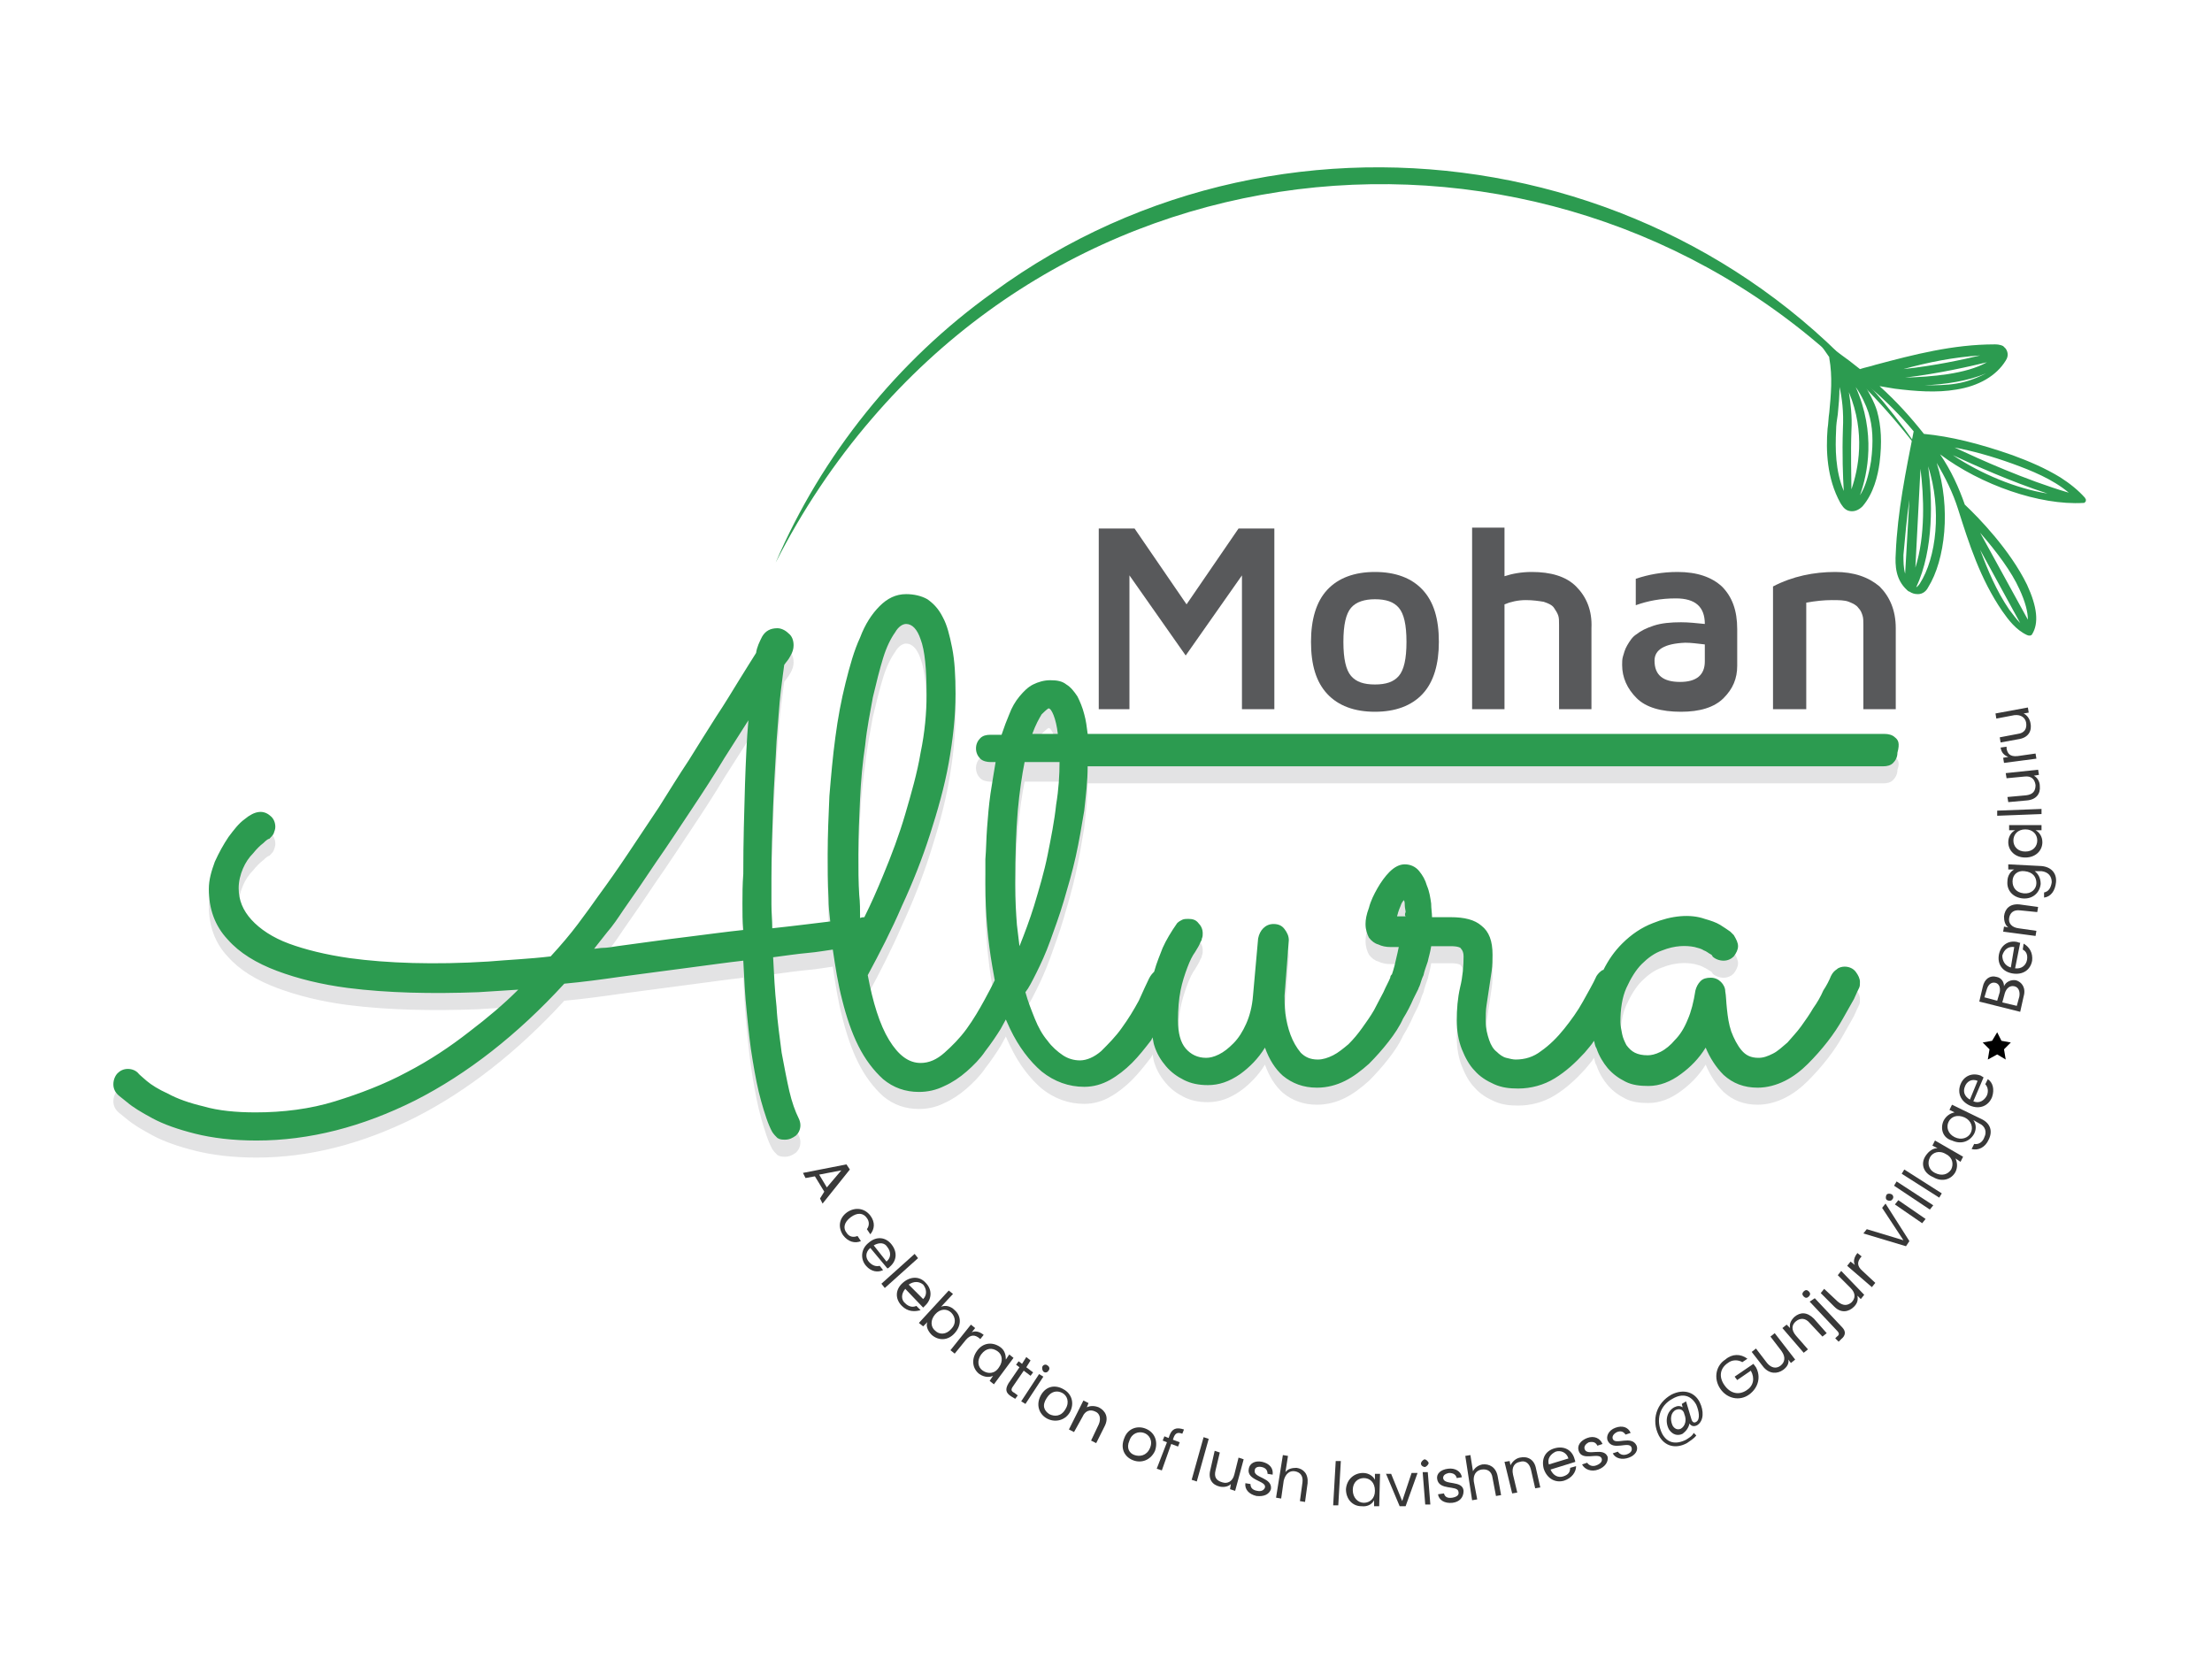 <svg xmlns="http://www.w3.org/2000/svg" xmlns:xlink="http://www.w3.org/1999/xlink" id="Layer_1" x="0px" y="0px" viewBox="0 0 259.5 194.6" style="enable-background:new 0 0 259.5 194.6;" xml:space="preserve"><style type="text/css">	.st0{fill:#383838;}	.st1{fill:#58595B;}	.st2{fill:#2C9B50;}	.st3{opacity:0.26;fill:#939598;}</style><g>	<g>		<g>			<path class="st0" d="M96.7,139.8l-1.1-1.8l-1.1,0.2l-0.3-0.6l5.1-1l0.4,0.6l-3.2,4l-0.3-0.6L96.7,139.8z M98.7,137.3l-2.6,0.5    l0.9,1.5L98.7,137.3z"></path>			<path class="st0" d="M102.1,142.6c0.6,0.8,0.5,1.6,0,2.2l-0.4-0.6c0.3-0.4,0.3-0.9,0-1.3c-0.4-0.6-1.1-0.7-1.9-0.1    c-0.8,0.6-0.9,1.3-0.5,1.8c0.3,0.5,0.8,0.6,1.3,0.4l0.4,0.6c-0.7,0.3-1.5,0.1-2.1-0.7c-0.6-0.9-0.5-2,0.5-2.7    C100.3,141.6,101.4,141.7,102.1,142.6z"></path>			<path class="st0" d="M101.6,148.5c-0.7-0.8-0.6-2,0.3-2.7c0.9-0.8,2-0.7,2.7,0.2c0.7,0.9,0.6,1.9-0.2,2.6    c-0.1,0.1-0.2,0.2-0.3,0.2l-2-2.4c-0.6,0.5-0.6,1.2-0.1,1.7c0.4,0.4,0.8,0.5,1.2,0.4l0.4,0.5C103,149.3,102.2,149.2,101.6,148.5z     M102.5,146.1l1.5,1.9c0.6-0.5,0.5-1.2,0.1-1.7C103.8,145.8,103.2,145.7,102.5,146.1z"></path>			<path class="st0" d="M107.3,147.1l0.4,0.5l-3.9,3.5l-0.4-0.5L107.3,147.1z"></path>			<path class="st0" d="M105.8,153.2c-0.8-0.8-0.8-1.9,0.1-2.7c0.9-0.8,2-0.8,2.7,0c0.8,0.8,0.7,1.9,0,2.6c-0.1,0.1-0.2,0.2-0.3,0.3    l-2.1-2.2c-0.5,0.6-0.5,1.3,0,1.7c0.4,0.4,0.9,0.5,1.3,0.3l0.5,0.5C107.3,153.9,106.5,153.9,105.8,153.2z M106.6,150.7l1.7,1.7    c0.5-0.5,0.4-1.2,0-1.7C107.8,150.3,107.2,150.3,106.6,150.7z"></path>			<path class="st0" d="M112,153.7c0.8,0.7,0.8,1.8,0,2.7c-0.8,0.9-1.9,0.9-2.7,0.2c-0.5-0.5-0.7-1.1-0.5-1.5l-0.5,0.5l-0.5-0.4    l3.5-3.8l0.5,0.4l-1.4,1.5C110.9,153.1,111.5,153.2,112,153.7z M111.6,154c-0.5-0.5-1.3-0.5-1.9,0.2c-0.6,0.7-0.5,1.5,0,1.9    c0.5,0.5,1.3,0.5,1.9-0.2C112.2,155.3,112.1,154.5,111.6,154z"></path>			<path class="st0" d="M112,158.8l-0.5-0.4l2.4-3l0.5,0.4l-0.4,0.5c0.4-0.2,0.9-0.1,1.4,0.3l-0.4,0.5l-0.1-0.1    c-0.5-0.4-1-0.5-1.6,0.2L112,158.8z"></path>			<path class="st0" d="M117.3,158c0.6,0.4,0.7,1,0.7,1.5l0.4-0.6l0.5,0.4l-2.3,3.1l-0.5-0.4l0.4-0.6c-0.4,0.2-1,0.2-1.6-0.2    c-0.8-0.6-1-1.7-0.3-2.7C115.3,157.5,116.4,157.4,117.3,158z M117,158.5c-0.6-0.4-1.3-0.4-1.9,0.4c-0.5,0.7-0.4,1.5,0.2,1.9    c0.6,0.4,1.4,0.4,1.9-0.4C117.7,159.7,117.6,158.9,117,158.5z"></path>			<path class="st0" d="M119.6,160.4l-0.4-0.3l0.3-0.4l0.4,0.3l0.5-0.8l0.5,0.4l-0.5,0.8l0.8,0.6l-0.3,0.4l-0.8-0.6l-1.3,1.9    c-0.2,0.3-0.2,0.5,0.2,0.7l0.4,0.3l-0.3,0.4l-0.5-0.3c-0.6-0.4-0.7-0.8-0.3-1.5L119.6,160.4z"></path>			<path class="st0" d="M121.9,161.2l0.5,0.3l-2.1,3.2l-0.5-0.3L121.9,161.2z M122.3,160.3c0.1-0.2,0.4-0.3,0.6-0.1    c0.2,0.1,0.3,0.4,0.1,0.6c-0.1,0.2-0.4,0.3-0.6,0.1C122.3,160.8,122.2,160.5,122.3,160.3z"></path>			<path class="st0" d="M122.8,166.4c-0.9-0.5-1.3-1.6-0.7-2.7c0.6-1.1,1.7-1.3,2.7-0.7c0.9,0.5,1.3,1.6,0.7,2.7    C124.9,166.7,123.7,166.9,122.8,166.4z M123.1,165.9c0.6,0.3,1.4,0.3,1.9-0.6c0.5-0.8,0.2-1.6-0.4-1.9c-0.6-0.3-1.3-0.2-1.8,0.6    C122.2,164.9,122.5,165.5,123.1,165.9z"></path>			<path class="st0" d="M128.9,167.1c0.3-0.7,0.1-1.3-0.4-1.5c-0.6-0.3-1.2-0.1-1.5,0.6L126,168l-0.6-0.3l1.7-3.4l0.6,0.3l-0.2,0.5    c0.4-0.2,0.9-0.2,1.4,0c0.8,0.4,1.2,1.2,0.7,2.2l-1,2l-0.6-0.3L128.9,167.1z"></path>			<path class="st0" d="M132.9,171.3c-1-0.4-1.5-1.4-1-2.6c0.4-1.1,1.5-1.5,2.5-1.1c1,0.4,1.5,1.4,1.1,2.6    C135,171.3,133.9,171.7,132.9,171.3z M133.1,170.7c0.6,0.2,1.4,0.1,1.8-0.8c0.4-0.9-0.1-1.6-0.7-1.8c-0.6-0.2-1.4,0-1.7,0.9    C132.1,169.9,132.5,170.5,133.1,170.7z"></path>			<path class="st0" d="M136.9,169.2l-0.5-0.2l0.2-0.5l0.5,0.2l0.1-0.3c0.3-0.8,0.8-1,1.7-0.7l-0.2,0.5c-0.5-0.2-0.8-0.1-1,0.4    l-0.1,0.3l0.8,0.3l-0.2,0.5l-0.8-0.3l-1.1,3.1l-0.6-0.2L136.9,169.2z"></path>			<path class="st0" d="M141.2,168.6l0.6,0.2l-1.4,5l-0.6-0.2L141.2,168.6z"></path>			<path class="st0" d="M144.9,174.9l-0.6-0.2l0.1-0.6c-0.3,0.3-0.8,0.4-1.3,0.3c-0.9-0.2-1.4-0.9-1.1-2l0.5-2.2l0.6,0.2l-0.5,2.1    c-0.2,0.8,0.1,1.2,0.8,1.4c0.6,0.2,1.2-0.1,1.4-0.9l0.5-2l0.6,0.2L144.9,174.9z"></path>			<path class="st0" d="M147.4,175.5c-0.9-0.2-1.4-0.8-1.3-1.5l0.6,0.1c0,0.4,0.2,0.7,0.8,0.8c0.5,0.1,0.8-0.1,0.9-0.4    c0.2-0.8-2.2-0.8-1.9-2.2c0.1-0.6,0.7-1,1.6-0.8c0.8,0.2,1.3,0.7,1.2,1.5l-0.6-0.1c0-0.4-0.2-0.7-0.7-0.8    c-0.5-0.1-0.8,0.1-0.8,0.4c-0.2,0.9,2.1,0.8,1.9,2.2C148.9,175.3,148.3,175.6,147.4,175.5z"></path>			<path class="st0" d="M150.5,170.7l0.6,0.1l-0.3,1.9c0.3-0.4,0.8-0.5,1.3-0.5c0.8,0.1,1.4,0.7,1.3,1.8l-0.3,2.2l-0.6-0.1l0.3-2.2    c0.1-0.8-0.3-1.2-0.9-1.3c-0.6-0.1-1.1,0.3-1.3,1.1l-0.3,2.1l-0.6-0.1L150.5,170.7z"></path>			<path class="st0" d="M156.7,171.4l0.6,0l-0.3,5.2l-0.6,0L156.7,171.4z"></path>			<path class="st0" d="M159.9,172.8c0.7,0,1.2,0.4,1.4,0.8l0-0.7l0.6,0l-0.1,3.8l-0.6,0l0-0.7c-0.2,0.4-0.7,0.8-1.5,0.7    c-1,0-1.8-0.8-1.8-2C158,173.5,158.9,172.8,159.9,172.8z M160,173.4c-0.7,0-1.3,0.5-1.3,1.4c0,0.9,0.6,1.5,1.3,1.5    c0.7,0,1.3-0.5,1.3-1.4C161.3,173.9,160.7,173.4,160,173.4z"></path>			<path class="st0" d="M163.2,172.9l1.3,3.2l1.1-3.3l0.7,0l-1.4,3.9l-0.7,0l-1.6-3.8L163.2,172.9z"></path>			<path class="st0" d="M166.7,171.7c0-0.2,0.2-0.4,0.4-0.5c0.2,0,0.4,0.2,0.5,0.4c0,0.2-0.2,0.4-0.4,0.5    C166.9,172.1,166.7,171.9,166.7,171.7z M166.9,172.7l0.6,0l0.3,3.8l-0.6,0L166.9,172.7z"></path>			<path class="st0" d="M170.4,176.3c-0.9,0.1-1.6-0.3-1.7-1l0.7-0.1c0.1,0.4,0.4,0.6,1,0.5c0.5-0.1,0.8-0.3,0.7-0.7    c-0.1-0.8-2.3-0.1-2.5-1.5c-0.1-0.6,0.4-1.1,1.3-1.2c0.8-0.1,1.5,0.3,1.6,1l-0.6,0.1c-0.1-0.4-0.4-0.6-0.9-0.6    c-0.5,0.1-0.7,0.3-0.7,0.6c0.1,0.9,2.3,0.2,2.4,1.5C171.7,175.7,171.2,176.2,170.4,176.3z"></path>			<path class="st0" d="M171.9,170.8l0.6-0.1l0.3,1.9c0.2-0.4,0.6-0.7,1.1-0.8c0.8-0.1,1.6,0.3,1.8,1.4l0.4,2.2l-0.6,0.1l-0.4-2.1    c-0.1-0.8-0.6-1.1-1.3-1c-0.6,0.1-1,0.6-0.9,1.4l0.4,2.1l-0.6,0.1L171.9,170.8z"></path>			<path class="st0" d="M179.6,172.4c-0.2-0.8-0.7-1.1-1.3-0.9c-0.6,0.1-1,0.6-0.8,1.5l0.5,2.1l-0.6,0.1l-0.9-3.7l0.6-0.1l0.1,0.5    c0.2-0.4,0.6-0.8,1.1-0.9c0.9-0.2,1.7,0.2,1.9,1.3l0.5,2.2l-0.6,0.1L179.6,172.4z"></path>			<path class="st0" d="M183.5,173.7c-1,0.3-2-0.2-2.4-1.4c-0.3-1.2,0.2-2.1,1.3-2.4c1.1-0.3,2,0.2,2.3,1.2c0,0.1,0.1,0.2,0.1,0.4    l-2.9,0.9c0.3,0.7,0.9,1,1.5,0.8c0.6-0.2,0.8-0.5,0.8-1l0.7-0.2C184.9,172.7,184.4,173.4,183.5,173.7z M181.7,171.8l2.3-0.7    c-0.2-0.7-0.9-1-1.5-0.8C181.9,170.6,181.5,171.1,181.7,171.8z"></path>			<path class="st0" d="M187.5,172.4c-0.8,0.3-1.6,0-1.9-0.6l0.6-0.2c0.2,0.3,0.6,0.5,1.1,0.3c0.5-0.2,0.7-0.5,0.6-0.8    c-0.3-0.8-2.3,0.4-2.7-0.9c-0.2-0.6,0.2-1.2,1-1.5c0.8-0.3,1.5,0,1.8,0.7l-0.6,0.2c-0.2-0.4-0.5-0.5-1-0.4    c-0.4,0.2-0.6,0.5-0.5,0.8c0.3,0.9,2.2-0.3,2.7,0.9C188.7,171.5,188.3,172.1,187.5,172.4z"></path>			<path class="st0" d="M191.1,171c-0.8,0.3-1.6,0.1-1.9-0.5l0.6-0.2c0.2,0.3,0.6,0.5,1.1,0.3c0.5-0.2,0.6-0.5,0.5-0.8    c-0.3-0.8-2.2,0.5-2.8-0.8c-0.2-0.5,0.1-1.2,0.9-1.5c0.8-0.3,1.5-0.1,1.8,0.6l-0.6,0.2c-0.2-0.3-0.5-0.5-1-0.3    c-0.4,0.2-0.6,0.5-0.5,0.8c0.3,0.8,2.2-0.5,2.8,0.8C192.2,170.1,191.9,170.7,191.1,171z"></path>			<path class="st0" d="M198.2,167c-0.1,0.5-0.4,0.9-0.8,1.2c-0.6,0.3-1.2,0.1-1.6-0.5c-0.5-0.9-0.3-2.1,0.6-2.6    c0.4-0.2,0.7-0.2,1,0l-0.1-0.4l0.5-0.3l0.6,2c0.1,0.4,0.3,0.6,0.6,0.4c0.5-0.3,0.3-1.3,0-2c-0.6-1.1-1.6-1.4-2.8-0.7    c-1.5,0.8-2,2.5-1.2,4.1c0.6,1.1,1.6,1.3,2.8,0.7c0.3-0.2,0.7-0.4,0.9-0.8l0.3,0.3c-0.3,0.4-0.7,0.6-1.1,0.9    c-1.3,0.7-2.6,0.4-3.3-0.9c-0.9-1.8-0.3-3.8,1.5-4.8c1.4-0.7,2.7-0.3,3.3,0.9c0.5,1,0.5,2.2-0.3,2.7    C198.7,167.4,198.4,167.3,198.2,167z M196.6,165.4c-0.6,0.3-0.7,1.1-0.4,1.8c0.2,0.4,0.6,0.6,1,0.4c0.5-0.3,0.7-1,0.4-1.7    C197.5,165.4,197.1,165.2,196.6,165.4z"></path>			<path class="st0" d="M205,159.4l-0.6,0.4c-0.5-0.3-1.2-0.3-1.7,0.1c-0.9,0.6-1.1,1.6-0.4,2.6c0.7,1,1.7,1.2,2.6,0.6    c0.8-0.5,1-1.4,0.5-2.3l-1.6,1.1l-0.3-0.4l2.2-1.5l0.3,0.4c0.6,1.1,0.3,2.4-0.8,3.2c-1.1,0.8-2.6,0.5-3.4-0.7    c-0.8-1.2-0.5-2.7,0.6-3.4C203.2,158.8,204.2,158.8,205,159.4z"></path>			<path class="st0" d="M210.6,159.5l-0.5,0.4l-0.3-0.4c0.1,0.5-0.2,0.9-0.6,1.2c-0.7,0.5-1.6,0.5-2.3-0.3l-1.4-1.8l0.5-0.4l1.3,1.7    c0.5,0.6,1.1,0.7,1.6,0.3c0.5-0.4,0.6-1,0.1-1.7l-1.3-1.7l0.5-0.4L210.6,159.5z"></path>			<path class="st0" d="M212.3,155.2c-0.5-0.6-1.1-0.6-1.6-0.2c-0.5,0.4-0.6,1,0,1.7l1.4,1.6l-0.5,0.4l-2.5-2.9l0.5-0.4l0.4,0.4    c-0.1-0.5,0.1-0.9,0.5-1.3c0.7-0.6,1.5-0.6,2.3,0.2l1.5,1.7l-0.5,0.4L212.3,155.2z"></path>			<path class="st0" d="M211.6,152.1c-0.2-0.2-0.2-0.4,0-0.6c0.2-0.2,0.4-0.2,0.6,0c0.2,0.2,0.2,0.4,0,0.6    C212,152.3,211.8,152.3,211.6,152.1z M212.9,152.3l3.2,3.4c0.5,0.5,0.4,1-0.1,1.4l-0.3,0.3l-0.4-0.4l0.2-0.2    c0.3-0.2,0.3-0.4,0-0.7l-3.2-3.4L212.9,152.3z"></path>			<path class="st0" d="M218.7,151.9l-0.4,0.5l-0.4-0.4c0.1,0.5,0,0.9-0.4,1.3c-0.6,0.6-1.5,0.8-2.3,0l-1.6-1.6l0.4-0.5l1.6,1.5    c0.6,0.5,1.1,0.5,1.6,0.1c0.5-0.5,0.5-1.1-0.1-1.7l-1.5-1.5l0.4-0.5L218.7,151.9z"></path>			<path class="st0" d="M220,150.5l-0.4,0.5l-2.9-2.5l0.4-0.5l0.5,0.4c-0.2-0.4-0.1-0.9,0.3-1.4l0.5,0.4l-0.1,0.1    c-0.4,0.5-0.5,1,0.2,1.6L220,150.5z"></path>			<path class="st0" d="M220.8,141.7l0.4-0.5l2.8,4.4l-0.4,0.6l-5-1.5l0.4-0.5l4.3,1.3L220.8,141.7z"></path>			<path class="st0" d="M221.4,140.8c-0.2-0.1-0.2-0.4-0.1-0.6c0.1-0.2,0.4-0.2,0.6-0.1c0.2,0.1,0.3,0.4,0.1,0.6    C221.9,140.9,221.6,140.9,221.4,140.8z M222.3,141.3l0.4-0.5l3.2,2.2l-0.4,0.5L222.3,141.3z"></path>			<path class="st0" d="M222.2,139.1l0.3-0.5l4.3,2.8l-0.4,0.5L222.2,139.1z"></path>			<path class="st0" d="M223.1,137.7l0.3-0.5l4.4,2.8l-0.3,0.5L223.1,137.7z"></path>			<path class="st0" d="M225.9,135.6c0.4-0.6,0.9-0.9,1.4-0.9l-0.6-0.3l0.3-0.6l3.3,1.9l-0.3,0.6l-0.6-0.4c0.2,0.4,0.3,1,0,1.6    c-0.5,0.9-1.6,1.2-2.6,0.6C225.6,137.6,225.3,136.5,225.9,135.6z M226.4,135.8c-0.3,0.6-0.2,1.4,0.6,1.8c0.8,0.4,1.5,0.2,1.9-0.4    c0.3-0.6,0.2-1.4-0.6-1.8C227.5,134.9,226.7,135.2,226.4,135.8z"></path>			<path class="st0" d="M228,131.5c0.3-0.6,0.8-0.9,1.3-1l-0.6-0.3l0.3-0.6l3.5,1.7c1,0.5,1.3,1.4,0.8,2.4c-0.4,0.9-1.2,1.3-2,1.1    l0.3-0.6c0.5,0.1,1-0.2,1.2-0.8c0.3-0.6,0.1-1.3-0.6-1.6l-0.7-0.4c0.3,0.4,0.4,1,0.1,1.6c-0.5,0.9-1.5,1.3-2.6,0.8    C227.9,133.5,227.6,132.4,228,131.5z M228.6,131.6c-0.3,0.6-0.1,1.4,0.7,1.8c0.8,0.4,1.6,0.1,1.9-0.5c0.3-0.6,0.1-1.4-0.7-1.8    C229.6,130.7,228.9,131,228.6,131.6z"></path>			<path class="st0" d="M233.7,128.7c-0.4,1-1.4,1.5-2.6,1c-1.1-0.5-1.5-1.5-1.1-2.5c0.4-1,1.4-1.4,2.4-1c0.1,0.1,0.2,0.1,0.3,0.2    l-1.2,2.8c0.7,0.3,1.3-0.1,1.6-0.7c0.2-0.5,0.1-1-0.2-1.3l0.3-0.6C233.8,127,234,127.8,233.7,128.7z M231.1,129l0.9-2.2    c-0.7-0.3-1.3,0.1-1.5,0.7C230.3,128,230.4,128.6,231.1,129z"></path>			<path class="st0" d="M237.4,116.9l-0.4,1.8l-4.8-1.2l0.4-1.7c0.2-1,0.9-1.4,1.6-1.2c0.6,0.1,0.9,0.6,0.9,1.1    c0.2-0.5,0.8-0.8,1.4-0.7C237.2,115.2,237.7,115.9,237.4,116.9z M233.1,116l-0.3,1l1.5,0.4l0.3-1c0.1-0.6-0.1-1-0.5-1.1    C233.7,115.2,233.3,115.4,233.1,116z M235.2,116.5l-0.3,1.1l1.7,0.4l0.3-1.1c0.1-0.6-0.1-1.1-0.6-1.2    C235.8,115.6,235.4,115.9,235.2,116.5z"></path>			<path class="st0" d="M238.4,112.7c-0.2,1.1-1.1,1.7-2.3,1.5c-1.2-0.2-1.8-1.1-1.6-2.2c0.2-1.1,1.1-1.7,2.1-1.5    c0.1,0,0.2,0.1,0.4,0.1l-0.6,3c0.8,0.1,1.3-0.4,1.4-1c0.1-0.6-0.1-1-0.5-1.2l0.1-0.7C238.1,111.1,238.5,111.8,238.4,112.7z     M235.9,113.5l0.4-2.4c-0.7-0.1-1.2,0.3-1.4,1C234.9,112.7,235.2,113.3,235.9,113.5z"></path>			<path class="st0" d="M237,106.8c-0.8-0.1-1.2,0.3-1.3,0.9c-0.1,0.6,0.3,1.1,1.1,1.2l2.1,0.3l-0.1,0.6l-3.8-0.5l0.1-0.6l0.5,0.1    c-0.4-0.3-0.5-0.8-0.5-1.3c0.1-0.9,0.7-1.5,1.8-1.4l2.2,0.3l-0.1,0.6L237,106.8z"></path>			<path class="st0" d="M235.5,103.4c0-0.7,0.4-1.2,0.8-1.4l-0.7,0l0-0.6l3.9,0.2c1.1,0.1,1.8,0.8,1.7,1.9c-0.1,1-0.6,1.7-1.4,1.8    l0-0.6c0.5-0.1,0.8-0.5,0.9-1.2c0-0.7-0.4-1.2-1.2-1.3l-0.8,0c0.4,0.3,0.7,0.8,0.7,1.5c-0.1,1-0.9,1.8-2.1,1.7    C236.2,105.3,235.4,104.5,235.5,103.4z M236.1,103.4c0,0.7,0.4,1.3,1.3,1.4c0.9,0.1,1.5-0.5,1.5-1.2c0-0.7-0.4-1.3-1.4-1.4    C236.7,102.1,236.1,102.6,236.1,103.4z"></path>			<path class="st0" d="M235.6,98.8c0-0.7,0.4-1.2,0.8-1.4l-0.7,0l0-0.6l3.8,0l0,0.6l-0.7,0c0.4,0.2,0.8,0.7,0.8,1.4    c0,1-0.8,1.8-2,1.8C236.4,100.6,235.6,99.8,235.6,98.8z M236.2,98.6c0,0.7,0.5,1.3,1.4,1.3c0.9,0,1.4-0.6,1.4-1.3    c0-0.7-0.5-1.3-1.4-1.3C236.7,97.3,236.2,97.9,236.2,98.6z"></path>			<path class="st0" d="M234.3,95.7l0-0.6l5.2-0.2l0,0.6L234.3,95.7z"></path>			<path class="st0" d="M239.1,90.3l0.1,0.6l-0.6,0.1c0.4,0.2,0.7,0.7,0.7,1.2c0.1,0.9-0.4,1.6-1.5,1.7l-2.2,0.2l-0.1-0.6l2.2-0.2    c0.8-0.1,1.1-0.5,1.1-1.2c-0.1-0.7-0.5-1.1-1.3-1l-2.1,0.2l-0.1-0.6L239.1,90.3z"></path>			<path class="st0" d="M238.8,88.4l0.1,0.6l-3.8,0.5l-0.1-0.6l0.6-0.1c-0.5-0.2-0.8-0.5-0.9-1.1l0.7-0.1l0,0.2    c0.1,0.6,0.4,1,1.3,0.9L238.8,88.4z"></path>			<path class="st0" d="M237.9,83l0.1,0.6l-0.6,0.1c0.4,0.2,0.7,0.6,0.8,1.1c0.2,0.9-0.2,1.7-1.3,1.9l-2.2,0.4l-0.1-0.6l2.1-0.4    c0.8-0.1,1.1-0.6,1-1.3c-0.1-0.6-0.6-1-1.4-0.9l-2.1,0.4l-0.1-0.6L237.9,83z"></path>		</g>		<g>			<path class="st1" d="M128.9,83.2V62h4.2l6.1,8.9l6.1-8.9h4.2v21.2h-3.8V67.5l-6.6,9.4l-6.6-9.4v15.7H128.9z"></path>			<path class="st1" d="M155.7,81.4c-1.3-1.4-1.9-3.4-1.9-6.1c0-2.6,0.6-4.7,1.9-6.1c1.3-1.4,3.2-2.1,5.6-2.1c2.4,0,4.3,0.7,5.6,2.1    c1.3,1.4,1.9,3.4,1.9,6.1c0,2.6-0.6,4.7-1.9,6.1c-1.3,1.4-3.2,2.1-5.6,2.1C158.9,83.5,157,82.8,155.7,81.4z M158.5,71.3    c-0.6,0.7-0.9,2-0.9,4c0,2,0.3,3.3,0.9,4c0.6,0.7,1.5,1,2.8,1c1.3,0,2.2-0.3,2.8-1c0.6-0.7,0.9-2,0.9-4c0-2-0.3-3.3-0.9-4    c-0.6-0.7-1.5-1-2.8-1C160.1,70.3,159.1,70.6,158.5,71.3z"></path>			<g>				<path class="st1" d="M184.9,68.8c-1.2-1.2-3-1.7-5.2-1.7c-1.2,0-2.3,0.2-3.2,0.5v-5.7h-3.8l0,0v21.3h3.8V70.9     c0.7-0.3,1.6-0.5,2.5-0.5c0.8,0,1.5,0.1,2.1,0.2c0.6,0.2,1,0.4,1.2,0.7c0.2,0.3,0.4,0.6,0.5,0.9c0.1,0.3,0.1,0.6,0.1,1.1v9.9     h3.8v-9.5C186.8,71.6,186.1,70,184.9,68.8z"></path>			</g>			<path class="st1" d="M190.3,78c0-0.3,0-0.7,0.1-1c0.1-0.3,0.2-0.8,0.5-1.3c0.3-0.5,0.6-1,1.1-1.3c0.5-0.4,1.1-0.7,2-1    c0.9-0.3,2-0.4,3.2-0.4c0.9,0,1.8,0.1,2.8,0.2c0-2-1.1-3-3.4-3c-1.8,0-3.3,0.3-4.7,0.8v-3.1c1.5-0.5,3.1-0.8,4.9-0.8    c2.3,0,4,0.6,5.2,1.7c1.2,1.2,1.8,2.8,1.8,5v4.3c0,1.5-0.5,2.7-1.6,3.8c-1.1,1.1-2.8,1.6-5,1.6c-2.3,0-4.1-0.5-5.2-1.6    S190.3,79.5,190.3,78z M194.1,77.5c0,1.7,1,2.5,3,2.5c0,0,0,0,0,0c1.9,0,2.9-0.8,2.9-2.4v-2c-0.9-0.1-1.6-0.2-2.3-0.2    C195.3,75.5,194.1,76.2,194.1,77.5z"></path>			<path class="st1" d="M208,83.2V68.8c2.3-1.2,4.8-1.7,7.3-1.7c2.2,0,3.9,0.6,5.2,1.7c1.2,1.2,1.9,2.8,1.9,4.9v9.5h-3.8v-9.9    c0-0.4,0-0.8-0.1-1.1c-0.1-0.3-0.2-0.6-0.5-0.9c-0.2-0.3-0.6-0.5-1.1-0.7c-0.5-0.2-1.2-0.2-2-0.2c-0.9,0-1.9,0.1-3,0.3v12.5H208z    "></path>		</g>		<g>			<path class="st2" d="M214.6,41.9c0,0,0,0.1,0,0.1c0.4,2.2,0.2,4.3,0,6.4c-0.1,0.6-0.1,1.3-0.2,1.9c-0.2,2.5-0.1,5.8,1.5,8.7    c0.2,0.3,0.4,0.7,0.9,0.9c0,0,0,0,0,0c0.6,0.2,1.2,0,1.7-0.5c1.3-1.5,1.8-3.6,2-5.1c0.3-2.4,0.2-4.3-0.3-6.1    c-0.3-1-1-2.3-1.8-3.6c0.5,0.4,0.9,0.8,1.4,1.2c1.5,1.3,3.1,2.9,4.7,4.8c-0.9,4.6-1.9,9.4-2.1,14.3c-0.1,1.5,0,3.1,1.3,4.3    c0.1,0.1,0.2,0.2,0.3,0.2c0,0,0,0,0,0c0,0,0,0,0,0c0.3,0.2,0.6,0.3,1,0.3c0.6,0,1-0.4,1.2-0.8c2-3.2,2.7-9.3,1-14.6    c1,1.7,1.9,3.5,2.5,5.4c0,0,0,0,0,0c1.3,4.1,2.6,8.2,5.2,12c0.7,1,1.6,2.2,2.9,2.8c0.2,0.1,0.5,0.1,0.6-0.1    c0.8-1.3,0.6-3.2-0.6-5.8c-2-4.1-5.7-7.9-7.3-9.4c-0.7-2-1.6-4-2.9-5.9c4.8,3.6,11.7,6,16.8,5.7c0,0,0,0,0,0c0.1,0,0.2,0,0.2-0.1    c0,0,0,0,0,0c0,0,0.1-0.1,0.1-0.1c0,0,0,0,0,0c0,0,0,0,0,0c0,0,0,0,0,0c0-0.1,0-0.1,0-0.2c0,0,0,0,0,0c0-0.1-0.1-0.1-0.1-0.2    c0,0,0,0,0,0c0,0,0,0,0,0c0,0,0,0,0,0c-0.8-0.9-1.8-1.7-2.9-2.4c-1.8-1.1-3.7-1.9-5.6-2.6c-4-1.4-7.3-2.2-10.4-2.5c0,0,0,0,0,0    c-1.5-1.9-3.2-3.8-5.2-5.6c0.6,0.1,1.2,0.2,1.8,0.3c2.4,0.3,4.9,0.5,7.2,0.1c2.6-0.4,4.7-1.6,5.8-3.4c0.4-0.6,0.2-1.1,0-1.4    c0,0,0,0,0,0c0,0,0,0,0,0c0,0,0,0,0,0c-0.1-0.1-0.2-0.2-0.3-0.3c-0.4-0.2-0.8-0.2-1-0.2c-4.9,0-9.5,1.2-14,2.4    c-0.6,0.2-1.2,0.3-1.8,0.5c-1.6-1.3-3.3-2.5-5.2-3.7 M217.7,45.4c0.7,1,1.2,2.1,1.5,3c0.5,1.6,0.6,3.4,0.3,5.7    c-0.3,1.8-0.7,3.1-1.3,4C219.1,55.6,220.1,50.8,217.7,45.4z M217.2,50.5c0.1-1.7-0.1-3.2-0.3-4.5c2,4.8,1.1,9.1,0.3,11.4    C217.2,55.8,217.1,53.3,217.2,50.5z M215.8,45.4c0.3,1.3,0.5,2.9,0.4,4.9c-0.1,3,0,5.6,0.1,7.3c-1-2.4-1-5-0.9-7.1    c0-0.6,0.1-1.3,0.2-1.9C215.7,47.6,215.8,46.5,215.8,45.4z M237.9,72.7l-5.6-10.2c2,2.3,3.7,4.6,4.6,6.6    C237.6,70.6,237.9,71.8,237.9,72.7z M232.3,64.5l4.7,8.6c-0.5-0.5-0.9-1.1-1.3-1.6C234.2,69.3,233.2,66.9,232.3,64.5z M225.3,55    c0.4,3.2,0.6,7.8-0.6,11.6L225.3,55z M225.2,68.5c-0.1,0.1-0.2,0.3-0.4,0.4c2.1-4.5,1.9-10.4,1.4-14.2    C227.8,59.7,227.2,65.4,225.2,68.5z M224,58.6l-0.5,8.7c-0.2-0.7-0.2-1.5-0.2-2.2C223.5,62.9,223.7,60.7,224,58.6z M232.3,41.7    c-2.1,0.5-5.3,1.2-9,1.6C226.2,42.5,229.2,41.9,232.3,41.7z M233.1,42.5c-2.5,1.4-6.5,1.7-9.6,1.8C227.6,43.8,231,43,233.1,42.5z     M229.5,45c-1.2,0.2-2.4,0.2-3.7,0.2c2.4-0.1,5.1-0.5,7.2-1.4C232,44.3,230.8,44.8,229.5,45z M242.7,57.8    c-5.1-1.5-10.4-3.9-13.4-5.3c2.1,0.4,4.3,1,6.8,1.9C238.3,55.2,240.8,56.2,242.7,57.8z M229.1,53.4c2.6,1.2,6.8,3.1,11.1,4.5    C236.5,57.3,232.4,55.6,229.1,53.4z"></path>		</g>		<path class="st3" d="M222.3,88.8c-0.3-0.3-0.8-0.4-1.2-0.4h-93.5c-0.1-0.8-0.2-1.6-0.4-2.3c-0.2-0.8-0.5-1.5-0.8-2.1   c-0.4-0.6-0.8-1.1-1.3-1.4c-0.5-0.4-1.1-0.5-1.9-0.5c-0.7,0-1.4,0.2-2,0.5c-0.6,0.3-1.1,0.8-1.6,1.4c-0.5,0.6-0.9,1.3-1.2,2.1   c-0.3,0.7-0.6,1.5-0.9,2.4h-1.3c-0.5,0-0.9,0.1-1.2,0.4c-0.3,0.3-0.5,0.7-0.5,1.2c0,0.5,0.2,0.9,0.5,1.2c0.3,0.3,0.8,0.4,1.2,0.4   h0.6c-0.2,1.2-0.4,2.4-0.6,3.7c-0.2,1.4-0.3,2.7-0.4,4c-0.1,1.3-0.1,2.5-0.2,3.7c0,1.2,0,2.2,0,3c0,3.4,0.3,6.6,0.8,9.5   c0.1,0.6,0.2,1.1,0.3,1.7c-0.3,0.6-0.7,1.4-1.2,2.3c-0.6,1.1-1.3,2.3-2.1,3.4c-0.8,1.1-1.7,2-2.6,2.8c-0.9,0.8-1.8,1.2-2.8,1.2   c-1.4,0-2.6-0.9-3.7-2.7c-1.1-1.8-1.9-4.4-2.5-7.6c1.4-2.6,2.8-5.3,4-8.1c1.3-2.8,2.4-5.6,3.3-8.4c0.9-2.8,1.7-5.6,2.2-8.4   c0.5-2.8,0.8-5.5,0.8-8.1c0-2.1-0.1-3.9-0.4-5.4c-0.3-1.5-0.6-2.7-1.1-3.6c-0.5-1-1.1-1.6-1.8-2.1c-0.7-0.4-1.6-0.6-2.5-0.6   c-1.2,0-2.2,0.5-3.1,1.4c-0.9,0.9-1.7,2.1-2.3,3.7c-0.7,1.5-1.2,3.3-1.7,5.3c-0.5,2-0.9,4.1-1.2,6.4c-0.3,2.2-0.5,4.5-0.7,6.9   c-0.1,2.3-0.2,4.6-0.2,6.8c0,1.5,0,3.3,0.1,5.2c0,0.9,0.1,1.8,0.2,2.7c-1.7,0.2-4,0.5-6.8,0.8c0-0.9-0.1-1.9-0.1-2.8V105   c0-2.8,0.1-5.7,0.2-8.4c0.1-2.8,0.3-5.4,0.4-7.6c0.2-2.3,0.3-4.3,0.5-5.9c0.2-1.5,0.3-2.5,0.4-3.1c0.2-0.3,0.5-0.6,0.7-1   c0.3-0.5,0.4-0.9,0.4-1.3c0-0.6-0.2-1.1-0.6-1.4c-0.4-0.4-0.9-0.6-1.3-0.6c-0.8,0-1.4,0.3-1.8,1c-0.3,0.6-0.6,1.2-0.7,1.9   c-0.5,0.8-1.2,1.9-2,3.2c-0.8,1.3-1.7,2.8-2.7,4.3c-1,1.6-2.1,3.3-3.2,5.1c-1.2,1.8-2.3,3.6-3.5,5.5c-1.2,1.8-2.4,3.6-3.6,5.4   c-1.2,1.8-2.4,3.5-3.5,5c-0.7,1-1.5,2.1-2.4,3.3c-0.9,1.2-2,2.5-3.2,3.8c-2.5,0.3-5,0.4-7.3,0.6c-6.3,0.4-11.9,0.2-16.3-0.4   c-2.8-0.4-5.2-1-7.1-1.7c-1.9-0.7-3.4-1.7-4.4-2.8c-1-1.1-1.5-2.3-1.5-3.7c0-0.8,0.2-1.6,0.5-2.3c0.3-0.7,0.7-1.3,1.2-1.8   c0.4-0.5,0.8-0.9,1.2-1.2c0.4-0.4,0.6-0.5,0.7-0.5c0.2-0.2,0.4-0.4,0.5-0.6c0.1-0.3,0.2-0.5,0.2-0.8c0-0.5-0.2-1-0.6-1.3   c-0.8-0.7-1.8-0.6-3,0.4c-0.7,0.5-1.3,1.3-1.9,2.1c-0.6,0.9-1.1,1.8-1.6,2.9c-0.4,1.1-0.7,2.1-0.7,3.2c0,2.3,0.7,4.3,2.2,5.9   c1.4,1.6,3.4,2.8,5.8,3.7c2.4,0.9,5.2,1.6,8.3,2c4.7,0.6,9.9,0.7,15.3,0.5c1.6-0.1,3.1-0.2,4.7-0.3c-1.7,1.7-3.6,3.3-5.7,4.9   c-2.3,1.8-4.7,3.4-7.4,4.8c-2.6,1.4-5.5,2.5-8.4,3.4c-2.9,0.9-6.1,1.3-9.3,1.3c-2.3,0-4.4-0.2-6.1-0.7c-1.7-0.4-3.1-0.9-4.2-1.5   c-1.1-0.5-1.9-1-2.5-1.5c-0.7-0.6-0.9-0.8-0.9-0.8c-0.3-0.4-0.8-0.6-1.3-0.6c-0.5,0-0.9,0.2-1.2,0.5c-0.3,0.3-0.5,0.8-0.5,1.3   c0,0.5,0.2,0.9,0.5,1.2c0,0,0.2,0.2,1.1,0.9c0.7,0.6,1.7,1.2,3,1.9c1.3,0.7,3,1.3,5,1.8c2,0.5,4.4,0.8,7.2,0.8   c6.2,0,12.4-1.6,18.6-4.7c6.1-3.1,12-7.7,17.5-13.7c2.2-0.2,4.4-0.5,6.5-0.8c3.1-0.4,5.9-0.8,8.3-1.1c2.3-0.3,4.4-0.6,6.2-0.8   c0.1,2.1,0.2,4.1,0.4,6c0.2,2,0.4,4,0.7,5.7c0.3,1.8,0.6,3.4,1,4.8c0.4,1.4,0.8,2.7,1.3,3.6c0.2,0.3,0.4,0.5,0.6,0.7   c0.3,0.2,0.6,0.2,0.9,0.2c0.5,0,0.9-0.2,1.3-0.5c0.3-0.3,0.5-0.7,0.5-1.2c0-0.3-0.1-0.6-0.2-0.8c-0.4-0.8-0.8-1.9-1.1-3.2   c-0.3-1.3-0.6-2.9-0.9-4.5c-0.2-1.7-0.5-3.5-0.6-5.4c-0.2-1.8-0.3-3.8-0.4-5.8c1.5-0.2,2.9-0.4,4-0.5c1.2-0.1,2.2-0.3,3-0.4   c0.3,2,0.6,4,1.1,5.9c0.5,2,1.1,3.8,1.9,5.4c0.8,1.6,1.8,2.9,2.9,3.9c1.2,1,2.6,1.5,4.2,1.5c1,0,2-0.2,3-0.7   c0.9-0.4,1.8-1,2.6-1.7c0.8-0.7,1.6-1.5,2.2-2.4c0.7-0.9,1.3-1.8,1.8-2.6c0.2-0.4,0.4-0.7,0.6-1.1c0.2,0.4,0.3,0.7,0.5,1.1   c1,2.1,2.3,3.8,3.7,5c1.5,1.2,3.2,1.8,5,1.8c1.1,0,2.1-0.3,3-0.8c0.9-0.5,1.8-1.2,2.6-2c0.8-0.8,1.5-1.7,2.2-2.6   c0.1-0.1,0.1-0.2,0.2-0.4c0.1,0.3,0.1,0.6,0.2,0.9c0.3,1,0.8,1.8,1.4,2.5c0.6,0.7,1.3,1.2,2.1,1.6c0.8,0.4,1.7,0.6,2.8,0.6   c1.3,0,2.5-0.4,3.8-1.3c1.1-0.8,2.1-1.8,2.9-3.1c0.5,1.4,1.2,2.5,2.1,3.3c1.1,0.9,2.4,1.4,4,1.4c1.2,0,2.3-0.3,3.3-0.8   c1-0.5,1.9-1.2,2.8-2c0.8-0.8,1.6-1.7,2.3-2.6c0.7-0.9,1.3-1.8,1.7-2.7c0.5-0.8,0.9-1.6,1.2-2.3c0.3-0.6,0.5-1,0.6-1.2   c0,0,0,0,0,0c0-0.1,0.1-0.2,0.2-0.5c0.1-0.3,0.2-0.7,0.4-1.1c0.1-0.5,0.3-1,0.5-1.6c0.1-0.5,0.3-1.1,0.4-1.8c0.4,0,0.8,0,1.1,0   h1.2c0.9,0,1.2,0.2,1.2,0.3c0.2,0.2,0.3,0.5,0.3,0.9c0,1.1-0.1,2.4-0.4,3.6c-0.3,1.3-0.4,2.6-0.4,3.9c0,1.2,0.2,2.4,0.6,3.4   c0.4,1,0.9,1.9,1.5,2.5c0.6,0.7,1.4,1.2,2.3,1.6c0.9,0.4,1.8,0.5,2.8,0.5c1.5,0,3-0.4,4.3-1.2c1.3-0.8,2.4-1.8,3.5-3   c0.4-0.5,0.8-0.9,1.1-1.4c0.1,0.3,0.1,0.6,0.3,0.9c0.3,0.9,0.8,1.7,1.3,2.3c0.6,0.7,1.3,1.2,2.1,1.6c0.8,0.4,1.7,0.5,2.7,0.5   c1.3,0,2.6-0.5,3.8-1.4c1.1-0.8,2.1-1.8,2.9-3.1c0.5,1.2,1.2,2.3,2.1,3.2c1.1,1,2.4,1.5,4,1.5c1.1,0,2.2-0.3,3.2-0.8   c1-0.5,1.9-1.2,2.7-2c0.8-0.8,1.6-1.7,2.3-2.6c0.7-0.9,1.3-1.8,1.8-2.7c0.5-0.9,0.9-1.6,1.3-2.3c0.3-0.7,0.5-1.1,0.6-1.3l0,0   c0.1-0.2,0.1-0.4,0.1-0.7c0-0.4-0.2-0.8-0.5-1.2c-0.3-0.4-0.8-0.6-1.3-0.6c-0.3,0-0.7,0.1-0.9,0.3c-0.3,0.2-0.5,0.4-0.7,0.8   c-0.2,0.5-0.5,1.1-0.9,1.7c-0.3,0.7-0.7,1.4-1.2,2.1c-0.4,0.7-0.9,1.4-1.4,2.1c-0.5,0.7-1.1,1.3-1.6,1.9c-0.6,0.5-1.1,1-1.7,1.3   c-0.6,0.3-1.1,0.5-1.7,0.5c-0.9,0-1.5-0.3-2-0.9c-0.5-0.6-0.9-1.4-1.2-2.2c-0.3-0.9-0.4-1.7-0.5-2.6c-0.1-0.9-0.1-1.6-0.2-2.1   c0-0.4-0.2-0.8-0.5-1.1c-0.3-0.3-0.7-0.5-1.2-0.5c-0.5,0-0.9,0.1-1.2,0.4c-0.3,0.3-0.5,0.7-0.6,1.1c-0.2,1.3-0.5,2.5-0.9,3.4   c-0.4,1-0.9,1.8-1.5,2.4c-0.5,0.6-1.1,1.1-1.7,1.4c-0.6,0.3-1.1,0.4-1.5,0.4c-0.6,0-1.1-0.1-1.5-0.3c-0.4-0.2-0.7-0.5-1-0.9   c-0.2-0.4-0.4-0.8-0.5-1.3c-0.1-0.5-0.2-1-0.2-1.4c0-1.5,0.2-2.9,0.7-4c0.5-1.1,1.1-2.1,1.8-2.8c0.7-0.7,1.5-1.3,2.4-1.6   c1.5-0.6,2.8-0.6,3.8-0.4c0.4,0.1,0.8,0.2,1.1,0.4c0.3,0.1,0.5,0.3,0.7,0.4c0.2,0.1,0.3,0.2,0.3,0.3c0.3,0.3,0.8,0.5,1.3,0.5   c0.5,0,0.9-0.2,1.2-0.5c0.3-0.4,0.5-0.8,0.5-1.2c0-0.4-0.2-0.8-0.5-1.3c0,0-0.2-0.2-0.4-0.4c-0.3-0.2-0.7-0.5-1.2-0.8   c-0.5-0.3-1.1-0.5-1.8-0.7c-1.7-0.6-3.9-0.4-6.1,0.5c-1.3,0.5-2.5,1.3-3.6,2.4c-0.9,0.9-1.6,1.9-2.2,3.1c0,0,0,0-0.1,0   c-0.3,0.2-0.5,0.4-0.7,0.7c-0.4,0.9-1,1.9-1.6,3c-0.6,1.1-1.4,2.2-2.2,3.2c-0.8,1-1.7,1.9-2.7,2.6c-0.9,0.7-1.9,1-3,1   c-0.3,0-0.7-0.1-1.1-0.2c-0.4-0.1-0.8-0.4-1.1-0.7c-0.4-0.3-0.7-0.8-0.9-1.4c-0.2-0.6-0.4-1.3-0.4-2.2c0-0.6,0-1.3,0.1-1.9   c0.1-0.7,0.2-1.3,0.3-2c0.1-0.7,0.2-1.4,0.3-2c0.1-0.7,0.1-1.3,0.1-1.9c0-1.6-0.4-2.7-1.3-3.4c-0.8-0.7-2-1-3.6-1   c-0.4,0-0.8,0-1.2,0c-0.3,0-0.7,0-1,0c0-0.5-0.1-1-0.1-1.6c-0.1-0.7-0.2-1.4-0.5-2.1c-0.2-0.7-0.5-1.2-0.9-1.7   c-0.4-0.5-1-0.8-1.7-0.8c-0.6,0-1.2,0.3-1.8,0.9c-0.5,0.5-1,1.2-1.4,1.9c-0.4,0.7-0.8,1.5-1,2.3c-0.3,0.8-0.4,1.4-0.4,1.9   c0,0.7,0.2,1.2,0.4,1.6c0.3,0.4,0.7,0.7,1.1,0.8c0.4,0.2,0.9,0.3,1.4,0.3c0.3,0,0.7,0,1,0c-0.2,1-0.4,1.7-0.5,2.2   c-0.1,0.4-0.2,0.7-0.3,1c-0.1,0.1-0.2,0.2-0.2,0.4c-0.2,0.5-0.5,1-0.8,1.7c-0.3,0.6-0.7,1.3-1.1,2.1c-0.4,0.7-0.9,1.4-1.4,2.1   c-0.5,0.7-1,1.3-1.6,1.9c-0.6,0.5-1.2,1-1.8,1.3c-0.6,0.3-1.2,0.5-1.8,0.5c-0.9,0-1.5-0.3-2-0.8c-0.5-0.6-0.9-1.3-1.2-2.1   c-0.3-0.8-0.5-1.7-0.6-2.5c-0.1-0.9-0.1-1.6-0.1-2.1l0.5-6.5c0-0.5-0.2-0.9-0.5-1.3c-0.3-0.4-0.7-0.6-1.3-0.6   c-0.5,0-0.9,0.2-1.2,0.5c-0.3,0.3-0.5,0.7-0.6,1.2l-0.6,6.7c-0.1,1.3-0.4,2.4-0.8,3.3c-0.4,0.9-0.9,1.7-1.5,2.3   c-0.6,0.6-1.1,1-1.7,1.3c-0.6,0.3-1.1,0.4-1.5,0.4c-1,0-1.8-0.4-2.4-1.1c-0.6-0.7-0.9-1.8-0.9-3.3c0-1.3,0.1-2.5,0.3-3.5   c0.2-1,0.5-1.9,0.8-2.7c0.3-0.8,0.6-1.4,0.9-1.8c0.3-0.5,0.5-0.8,0.6-1.1c0.1-0.2,0.2-0.3,0.2-0.5c0.1-0.2,0.1-0.4,0.1-0.6   c0-0.5-0.2-0.9-0.5-1.2c-0.3-0.4-0.7-0.5-1.2-0.5c-0.2,0-0.5,0-0.7,0.1c-0.2,0.1-0.4,0.2-0.6,0.4c-0.7,1-1.3,2-1.7,2.9   c-0.3,0.8-0.7,1.7-1,2.8c-0.2,0.2-0.4,0.4-0.6,0.8c-0.3,0.6-0.7,1.5-1.2,2.6c-0.6,1.1-1.2,2.1-2,3.2c-0.7,1-1.6,1.9-2.4,2.7   c-0.8,0.7-1.7,1.1-2.5,1.1c-0.7,0-1.4-0.2-2-0.6c-0.6-0.4-1.3-1-1.8-1.7c-0.6-0.7-1.1-1.6-1.5-2.6c-0.4-1-0.8-2-1.1-3.1   c0.4-0.5,0.8-1.3,1.3-2.3c0.5-1,1.1-2.3,1.6-3.7c0.5-1.4,1.1-3,1.6-4.7c0.5-1.7,1-3.4,1.4-5.2c0.4-1.8,0.7-3.6,1-5.4   c0.2-1.8,0.4-3.5,0.4-5.1v-0.1h93.3c0.5,0,0.9-0.1,1.2-0.4c0.3-0.3,0.5-0.7,0.5-1.2C222.9,89.5,222.7,89.1,222.3,88.8z    M121.1,88.4c0.4-1.1,0.8-1.8,1.1-2.3c0.6-0.6,0.8-0.7,0.8-0.7c0.2,0,0.4,0.3,0.6,0.8c0.2,0.5,0.4,1.3,0.5,2.2H121.1z M119.1,106   c0-3.4,0.1-6.3,0.3-8.6c0.2-2.2,0.5-4.2,0.8-5.7h4.1c0,1.5-0.1,3.2-0.4,5c-0.2,1.9-0.6,3.9-1,5.9c-0.4,2-1,4-1.6,6   c-0.5,1.6-1.1,3.2-1.7,4.7c-0.1-0.8-0.2-1.6-0.3-2.5C119.2,109.4,119.1,107.8,119.1,106z M100.8,107.3c-0.1-1.5-0.1-3.1-0.1-4.8   c0-2.2,0.1-4.4,0.2-6.5c0.1-2.2,0.3-4.3,0.6-6.3c0.2-2,0.6-3.9,0.9-5.6c0.4-1.7,0.8-3.3,1.2-4.6c0.4-1.3,0.9-2.3,1.4-3   c0.4-0.7,0.9-1,1.3-1c0.7,0,1.3,0.6,1.7,1.8c0.5,1.3,0.7,3.5,0.7,6.5c0,2.1-0.2,4.4-0.7,6.8c-0.4,2.4-1.1,4.8-1.8,7.2   c-0.7,2.4-1.6,4.8-2.6,7.2c-0.7,1.7-1.4,3.3-2.2,4.9c-0.1,0-0.3,0-0.5,0.1C100.9,109,100.9,108.1,100.8,107.3z M87.1,108.3   c0,1,0,2.1,0.1,3.1l0,0c-1.9,0.2-4.1,0.5-6.5,0.8c-2.5,0.3-5.3,0.7-8.3,1.1c-0.6,0.1-1.2,0.2-1.7,0.2c-0.3,0-0.7,0.1-1,0.1   c0.5-0.6,1-1.3,1.5-1.9c0.7-0.8,1.3-1.7,1.9-2.6c1.2-1.7,2.5-3.6,3.9-5.7c1.4-2,2.7-4,4.1-6.1c1.4-2.1,2.7-4.1,3.9-6.1l2.8-4.4   c-0.2,2.2-0.3,4.7-0.4,7.5c-0.1,3.3-0.2,6.8-0.2,10.5C87.1,106.1,87.1,107.2,87.1,108.3z M164.9,109.8h-1c0-0.1,0.1-0.3,0.1-0.4   c0.1-0.3,0.2-0.6,0.3-0.8c0.1-0.3,0.2-0.5,0.4-0.7c0.1,0.2,0.1,0.4,0.1,0.6c0,0.3,0.1,0.6,0.1,0.8   C164.8,109.5,164.8,109.6,164.9,109.8z"></path>		<g>			<path class="st2" d="M225.8,53.7c-30.2-40.7-90.4-43.2-123.5-4.6C97.9,54.2,94.1,59.9,91,66c5.4-12.6,14.3-23.7,25.5-31.7    C151.4,8.7,201.9,17.5,225.8,53.7L225.8,53.7z"></path>		</g>		<path class="st2" d="M222.3,86.5c-0.3-0.3-0.8-0.4-1.2-0.4h-93.5c-0.1-0.8-0.2-1.6-0.4-2.3c-0.2-0.8-0.5-1.5-0.8-2.1   c-0.4-0.6-0.8-1.1-1.3-1.4c-0.5-0.4-1.1-0.5-1.9-0.5c-0.7,0-1.4,0.2-2,0.5c-0.6,0.3-1.1,0.8-1.6,1.4c-0.5,0.6-0.9,1.3-1.2,2.1   c-0.3,0.7-0.6,1.5-0.9,2.4h-1.3c-0.5,0-0.9,0.1-1.2,0.4c-0.3,0.3-0.5,0.7-0.5,1.2c0,0.5,0.2,0.9,0.5,1.2c0.3,0.3,0.8,0.4,1.2,0.4   h0.6c-0.2,1.2-0.4,2.4-0.6,3.7c-0.2,1.4-0.3,2.7-0.4,4c-0.1,1.3-0.1,2.5-0.2,3.7c0,1.2,0,2.2,0,3c0,3.4,0.3,6.6,0.8,9.5   c0.1,0.6,0.2,1.1,0.3,1.7c-0.3,0.6-0.7,1.4-1.2,2.3c-0.6,1.1-1.3,2.3-2.1,3.4c-0.8,1.1-1.7,2-2.6,2.8c-0.9,0.8-1.8,1.2-2.8,1.2   c-1.4,0-2.6-0.9-3.7-2.7c-1.1-1.8-1.9-4.4-2.5-7.6c1.4-2.6,2.8-5.3,4-8.1c1.3-2.8,2.4-5.6,3.3-8.4c0.9-2.8,1.7-5.6,2.2-8.4   c0.5-2.8,0.8-5.5,0.8-8.1c0-2.1-0.1-3.9-0.4-5.4c-0.3-1.5-0.6-2.7-1.1-3.6c-0.5-1-1.1-1.6-1.8-2.1c-0.7-0.4-1.6-0.6-2.5-0.6   c-1.2,0-2.2,0.5-3.1,1.4c-0.9,0.9-1.7,2.1-2.3,3.7c-0.7,1.5-1.2,3.3-1.7,5.3c-0.5,2-0.9,4.1-1.2,6.4c-0.3,2.2-0.5,4.5-0.7,6.9   c-0.1,2.3-0.2,4.6-0.2,6.8c0,1.5,0,3.3,0.1,5.2c0,0.9,0.1,1.8,0.2,2.7c-1.7,0.2-4,0.5-6.8,0.8c0-0.9-0.1-1.9-0.1-2.8v-3.1   c0-2.8,0.1-5.7,0.2-8.4c0.1-2.8,0.3-5.4,0.4-7.6c0.2-2.3,0.3-4.3,0.5-5.9c0.2-1.5,0.3-2.5,0.4-3.1c0.2-0.3,0.5-0.6,0.7-1   c0.3-0.5,0.4-0.9,0.4-1.3c0-0.6-0.2-1.1-0.6-1.4c-0.4-0.4-0.9-0.6-1.3-0.6c-0.8,0-1.4,0.3-1.8,1c-0.3,0.6-0.6,1.2-0.7,1.9   c-0.5,0.8-1.2,1.9-2,3.2c-0.8,1.3-1.7,2.8-2.7,4.3c-1,1.6-2.1,3.3-3.2,5.1c-1.2,1.8-2.3,3.6-3.5,5.5c-1.2,1.8-2.4,3.6-3.6,5.4   c-1.2,1.8-2.4,3.5-3.5,5c-0.7,1-1.5,2.1-2.4,3.3c-0.9,1.2-2,2.5-3.2,3.8c-2.5,0.3-5,0.4-7.3,0.6c-6.3,0.4-11.9,0.2-16.3-0.4   c-2.8-0.4-5.2-1-7.1-1.7c-1.9-0.7-3.4-1.7-4.4-2.8c-1-1.1-1.5-2.3-1.5-3.7c0-0.8,0.2-1.6,0.5-2.3c0.3-0.7,0.7-1.3,1.2-1.8   c0.4-0.5,0.8-0.9,1.2-1.2c0.4-0.4,0.6-0.5,0.7-0.5c0.2-0.2,0.4-0.4,0.5-0.6c0.1-0.3,0.2-0.5,0.2-0.8c0-0.5-0.2-1-0.6-1.3   c-0.8-0.7-1.8-0.6-3,0.4c-0.7,0.5-1.3,1.3-1.9,2.1c-0.6,0.9-1.1,1.8-1.6,2.9c-0.4,1.1-0.7,2.1-0.7,3.2c0,2.3,0.7,4.3,2.2,5.9   c1.4,1.6,3.4,2.8,5.8,3.7c2.4,0.9,5.2,1.6,8.3,2c4.7,0.6,9.9,0.7,15.3,0.5c1.6-0.1,3.1-0.2,4.7-0.3c-1.7,1.7-3.6,3.3-5.7,4.9   c-2.3,1.8-4.7,3.4-7.4,4.8c-2.6,1.4-5.5,2.5-8.4,3.4c-2.9,0.9-6.1,1.3-9.3,1.3c-2.3,0-4.4-0.2-6.1-0.7c-1.7-0.4-3.1-0.9-4.2-1.5   c-1.1-0.5-1.9-1-2.5-1.5c-0.7-0.6-0.9-0.8-0.9-0.8c-0.3-0.4-0.8-0.6-1.3-0.6c-0.5,0-0.9,0.2-1.2,0.5c-0.3,0.3-0.5,0.8-0.5,1.3   c0,0.5,0.2,0.9,0.5,1.2c0,0,0.2,0.2,1.1,0.9c0.7,0.6,1.7,1.2,3,1.9c1.3,0.7,3,1.3,5,1.8c2,0.5,4.4,0.8,7.2,0.8   c6.2,0,12.4-1.6,18.6-4.7c6.1-3.1,12-7.7,17.5-13.7c2.2-0.2,4.4-0.5,6.5-0.8c3.1-0.4,5.9-0.8,8.3-1.1c2.3-0.3,4.4-0.6,6.2-0.8   c0.1,2.1,0.2,4.1,0.4,6c0.2,2,0.4,4,0.7,5.7c0.3,1.8,0.6,3.4,1,4.8c0.4,1.4,0.8,2.7,1.3,3.6c0.2,0.3,0.4,0.5,0.6,0.7   c0.3,0.2,0.6,0.2,0.9,0.2c0.5,0,0.9-0.2,1.3-0.5c0.3-0.3,0.5-0.7,0.5-1.2c0-0.3-0.1-0.6-0.2-0.8c-0.4-0.8-0.8-1.9-1.1-3.2   c-0.3-1.3-0.6-2.9-0.9-4.5c-0.2-1.7-0.5-3.5-0.6-5.4c-0.2-1.8-0.3-3.8-0.4-5.8c1.5-0.2,2.9-0.4,4-0.5c1.2-0.1,2.2-0.3,3-0.4   c0.3,2,0.6,4,1.1,5.9c0.5,2,1.1,3.8,1.9,5.4c0.8,1.6,1.8,2.9,2.9,3.9c1.2,1,2.6,1.5,4.2,1.5c1,0,2-0.2,3-0.7   c0.9-0.4,1.8-1,2.6-1.7c0.8-0.7,1.6-1.5,2.2-2.4c0.7-0.9,1.3-1.8,1.8-2.6c0.2-0.4,0.4-0.7,0.6-1.1c0.2,0.4,0.3,0.7,0.5,1.1   c1,2.1,2.3,3.8,3.7,5c1.5,1.2,3.2,1.8,5,1.8c1.1,0,2.1-0.3,3-0.8c0.9-0.5,1.8-1.2,2.6-2c0.8-0.8,1.5-1.7,2.2-2.6   c0.1-0.1,0.1-0.2,0.2-0.4c0.1,0.3,0.1,0.6,0.2,0.9c0.3,1,0.8,1.8,1.4,2.5c0.6,0.7,1.3,1.2,2.1,1.6c0.8,0.4,1.7,0.6,2.8,0.6   c1.3,0,2.5-0.4,3.8-1.3c1.1-0.8,2.1-1.8,2.9-3.1c0.5,1.4,1.2,2.5,2.1,3.3c1.1,0.9,2.4,1.4,4,1.4c1.2,0,2.3-0.3,3.3-0.8   c1-0.5,1.9-1.2,2.8-2c0.8-0.8,1.6-1.7,2.3-2.6c0.7-0.9,1.3-1.8,1.7-2.7c0.5-0.8,0.9-1.6,1.2-2.3c0.3-0.6,0.5-1,0.6-1.2   c0,0,0,0,0,0c0-0.1,0.1-0.2,0.2-0.5c0.1-0.3,0.2-0.7,0.4-1.1c0.1-0.5,0.3-1,0.5-1.6c0.1-0.5,0.3-1.1,0.4-1.8c0.4,0,0.8,0,1.1,0   h1.2c0.9,0,1.2,0.2,1.2,0.3c0.2,0.2,0.3,0.5,0.3,0.9c0,1.1-0.1,2.4-0.4,3.6c-0.3,1.3-0.4,2.6-0.4,3.9c0,1.2,0.2,2.4,0.6,3.4   c0.4,1,0.9,1.9,1.5,2.5c0.6,0.7,1.4,1.2,2.3,1.6c0.9,0.4,1.8,0.5,2.8,0.5c1.5,0,3-0.4,4.3-1.2c1.3-0.8,2.4-1.8,3.5-3   c0.4-0.5,0.8-0.9,1.1-1.4c0.1,0.3,0.1,0.6,0.3,0.9c0.3,0.9,0.8,1.7,1.3,2.3c0.6,0.7,1.3,1.2,2.1,1.6c0.8,0.4,1.7,0.5,2.7,0.5   c1.3,0,2.6-0.5,3.8-1.4c1.1-0.8,2.1-1.8,2.9-3.1c0.5,1.2,1.2,2.3,2.1,3.2c1.1,1,2.4,1.5,4,1.5c1.1,0,2.2-0.3,3.2-0.8   c1-0.5,1.9-1.2,2.7-2c0.8-0.8,1.6-1.7,2.3-2.6c0.7-0.9,1.3-1.8,1.8-2.7c0.5-0.9,0.9-1.6,1.3-2.3c0.3-0.7,0.5-1.1,0.6-1.3l0,0   c0.1-0.2,0.1-0.4,0.1-0.7c0-0.4-0.2-0.8-0.5-1.2c-0.3-0.4-0.8-0.6-1.3-0.6c-0.3,0-0.7,0.1-0.9,0.3c-0.3,0.2-0.5,0.4-0.7,0.8   c-0.2,0.5-0.5,1.1-0.9,1.7c-0.3,0.7-0.7,1.4-1.2,2.1c-0.4,0.7-0.9,1.4-1.4,2.1c-0.5,0.7-1.1,1.3-1.6,1.9c-0.6,0.5-1.1,1-1.7,1.3   c-0.6,0.3-1.1,0.5-1.7,0.5c-0.9,0-1.5-0.3-2-0.9c-0.5-0.6-0.9-1.4-1.2-2.2c-0.3-0.9-0.4-1.7-0.5-2.6c-0.1-0.9-0.1-1.6-0.2-2.1   c0-0.4-0.2-0.8-0.5-1.1c-0.3-0.3-0.7-0.5-1.2-0.5c-0.5,0-0.9,0.1-1.2,0.4c-0.3,0.3-0.5,0.7-0.6,1.1c-0.2,1.3-0.5,2.5-0.9,3.4   c-0.4,1-0.9,1.8-1.5,2.4c-0.5,0.6-1.1,1.1-1.7,1.4c-0.6,0.3-1.1,0.4-1.5,0.4c-0.6,0-1.1-0.1-1.5-0.3c-0.4-0.2-0.7-0.5-1-0.9   c-0.2-0.4-0.4-0.8-0.5-1.3c-0.1-0.5-0.2-1-0.2-1.4c0-1.5,0.2-2.9,0.7-4c0.5-1.1,1.1-2.1,1.8-2.8c0.7-0.7,1.5-1.3,2.4-1.6   c1.5-0.6,2.8-0.6,3.8-0.4c0.4,0.1,0.8,0.2,1.1,0.4c0.3,0.1,0.5,0.3,0.7,0.4c0.2,0.1,0.3,0.2,0.3,0.3c0.3,0.3,0.8,0.5,1.3,0.5   c0.5,0,0.9-0.2,1.2-0.5c0.3-0.4,0.5-0.8,0.5-1.2c0-0.4-0.2-0.8-0.5-1.3c0,0-0.2-0.2-0.4-0.4c-0.3-0.2-0.7-0.5-1.2-0.8   c-0.5-0.3-1.1-0.5-1.8-0.7c-1.7-0.6-3.9-0.4-6.1,0.5c-1.3,0.5-2.5,1.3-3.6,2.4c-0.9,0.9-1.6,1.9-2.2,3.1c0,0,0,0-0.1,0   c-0.3,0.2-0.5,0.4-0.7,0.7c-0.4,0.9-1,1.9-1.6,3c-0.6,1.1-1.4,2.2-2.2,3.2c-0.8,1-1.7,1.9-2.7,2.6c-0.9,0.7-1.9,1-3,1   c-0.3,0-0.7-0.1-1.1-0.2c-0.4-0.1-0.8-0.4-1.1-0.7c-0.4-0.3-0.7-0.8-0.9-1.4c-0.2-0.6-0.4-1.3-0.4-2.2c0-0.6,0-1.3,0.1-1.9   c0.1-0.7,0.2-1.3,0.3-2c0.1-0.7,0.2-1.4,0.3-2c0.1-0.7,0.1-1.3,0.1-1.9c0-1.6-0.4-2.7-1.3-3.4c-0.8-0.7-2-1-3.6-1   c-0.4,0-0.8,0-1.2,0c-0.3,0-0.7,0-1,0c0-0.5-0.1-1-0.1-1.6c-0.1-0.7-0.2-1.4-0.5-2.1c-0.2-0.7-0.5-1.2-0.9-1.7   c-0.4-0.5-1-0.8-1.7-0.8c-0.6,0-1.2,0.3-1.8,0.9c-0.5,0.5-1,1.2-1.4,1.9c-0.4,0.7-0.8,1.5-1,2.3c-0.3,0.8-0.4,1.4-0.4,1.9   c0,0.7,0.2,1.2,0.4,1.6c0.3,0.4,0.7,0.7,1.1,0.8c0.4,0.2,0.9,0.3,1.4,0.3c0.3,0,0.7,0,1,0c-0.2,1-0.4,1.7-0.5,2.2   c-0.1,0.4-0.2,0.7-0.3,1c-0.1,0.1-0.2,0.2-0.2,0.4c-0.2,0.5-0.5,1-0.8,1.7c-0.3,0.6-0.7,1.3-1.1,2.1c-0.4,0.7-0.9,1.4-1.4,2.1   c-0.5,0.7-1,1.3-1.6,1.9c-0.6,0.5-1.2,1-1.8,1.3c-0.6,0.3-1.2,0.5-1.8,0.5c-0.9,0-1.5-0.3-2-0.8c-0.5-0.6-0.9-1.3-1.2-2.1   c-0.3-0.8-0.5-1.7-0.6-2.5c-0.1-0.9-0.1-1.6-0.1-2.1l0.5-6.5c0-0.5-0.2-0.9-0.5-1.3c-0.3-0.4-0.7-0.6-1.3-0.6   c-0.5,0-0.9,0.2-1.2,0.5c-0.3,0.3-0.5,0.7-0.6,1.2l-0.6,6.7c-0.1,1.3-0.4,2.4-0.8,3.3c-0.4,0.9-0.9,1.7-1.5,2.3   c-0.6,0.6-1.1,1-1.7,1.3c-0.6,0.3-1.1,0.4-1.5,0.4c-1,0-1.8-0.4-2.4-1.1c-0.6-0.7-0.9-1.8-0.9-3.3c0-1.3,0.1-2.5,0.3-3.5   c0.2-1,0.5-1.9,0.8-2.7c0.3-0.8,0.6-1.4,0.9-1.8c0.3-0.5,0.5-0.8,0.6-1.1c0.1-0.2,0.2-0.3,0.2-0.5c0.1-0.2,0.1-0.4,0.1-0.6   c0-0.5-0.2-0.9-0.5-1.2c-0.3-0.4-0.7-0.5-1.2-0.5c-0.2,0-0.5,0-0.7,0.1c-0.2,0.1-0.4,0.2-0.6,0.4c-0.7,1-1.3,2-1.7,2.9   c-0.3,0.8-0.7,1.7-1,2.8c-0.2,0.2-0.4,0.4-0.6,0.8c-0.3,0.6-0.7,1.5-1.2,2.6c-0.6,1.1-1.2,2.1-2,3.2c-0.7,1-1.6,1.9-2.4,2.7   c-0.8,0.7-1.7,1.1-2.5,1.1c-0.7,0-1.4-0.2-2-0.6c-0.6-0.4-1.3-1-1.8-1.7c-0.6-0.7-1.1-1.6-1.5-2.6c-0.4-1-0.8-2-1.1-3.1   c0.4-0.5,0.8-1.3,1.3-2.3c0.5-1,1.1-2.3,1.6-3.7c0.5-1.4,1.1-3,1.6-4.7c0.5-1.7,1-3.4,1.4-5.2c0.4-1.8,0.7-3.6,1-5.4   c0.2-1.8,0.4-3.5,0.4-5.1v-0.1h93.3c0.5,0,0.9-0.1,1.2-0.4c0.3-0.3,0.5-0.7,0.5-1.2C222.9,87.2,222.7,86.8,222.3,86.5z    M121.1,86.1c0.4-1.1,0.8-1.8,1.1-2.3c0.6-0.6,0.8-0.7,0.8-0.7c0.2,0,0.4,0.3,0.6,0.8c0.2,0.5,0.4,1.3,0.5,2.2H121.1z    M119.1,103.7c0-3.4,0.1-6.3,0.3-8.6c0.2-2.2,0.5-4.2,0.8-5.7h4.1c0,1.5-0.1,3.2-0.4,5c-0.2,1.9-0.6,3.9-1,5.9c-0.4,2-1,4-1.6,6   c-0.5,1.6-1.1,3.2-1.7,4.7c-0.1-0.8-0.2-1.6-0.3-2.5C119.2,107.2,119.1,105.6,119.1,103.7z M100.8,105c-0.1-1.5-0.1-3.1-0.1-4.8   c0-2.2,0.1-4.4,0.2-6.5c0.1-2.2,0.3-4.3,0.6-6.3c0.2-2,0.6-3.9,0.9-5.6c0.4-1.7,0.8-3.3,1.2-4.6c0.4-1.3,0.9-2.3,1.4-3   c0.4-0.7,0.9-1,1.3-1c0.7,0,1.3,0.6,1.7,1.8c0.5,1.3,0.7,3.5,0.7,6.5c0,2.1-0.2,4.4-0.7,6.8c-0.4,2.4-1.1,4.8-1.8,7.2   c-0.7,2.4-1.6,4.8-2.6,7.2c-0.7,1.7-1.4,3.3-2.2,4.9c-0.1,0-0.3,0-0.5,0.1C100.9,106.7,100.9,105.9,100.8,105z M87.1,106   c0,1,0,2.1,0.1,3.1l0,0c-1.9,0.2-4.1,0.5-6.5,0.8c-2.5,0.3-5.3,0.7-8.3,1.1c-0.6,0.1-1.2,0.2-1.7,0.2c-0.3,0-0.7,0.1-1,0.1   c0.5-0.6,1-1.3,1.5-1.9c0.7-0.8,1.3-1.7,1.9-2.6c1.2-1.7,2.5-3.6,3.9-5.7c1.4-2,2.7-4,4.1-6.1c1.4-2.1,2.7-4.1,3.9-6.1l2.8-4.4   c-0.2,2.2-0.3,4.7-0.4,7.5c-0.1,3.3-0.2,6.8-0.2,10.5C87.1,103.8,87.1,104.9,87.1,106z M164.9,107.5h-1c0-0.1,0.1-0.3,0.1-0.4   c0.1-0.3,0.2-0.6,0.3-0.8c0.1-0.3,0.2-0.5,0.4-0.7c0.1,0.2,0.1,0.4,0.1,0.6c0,0.3,0.1,0.6,0.1,0.8   C164.8,107.2,164.8,107.4,164.9,107.5z"></path>	</g>	<polygon points="234.3,121.1 234.8,122.1 235.9,122.3 235.1,123.1 235.3,124.3 234.3,123.7 233.2,124.3 233.4,123.1 232.6,122.3   233.7,122.1  "></polygon></g></svg>